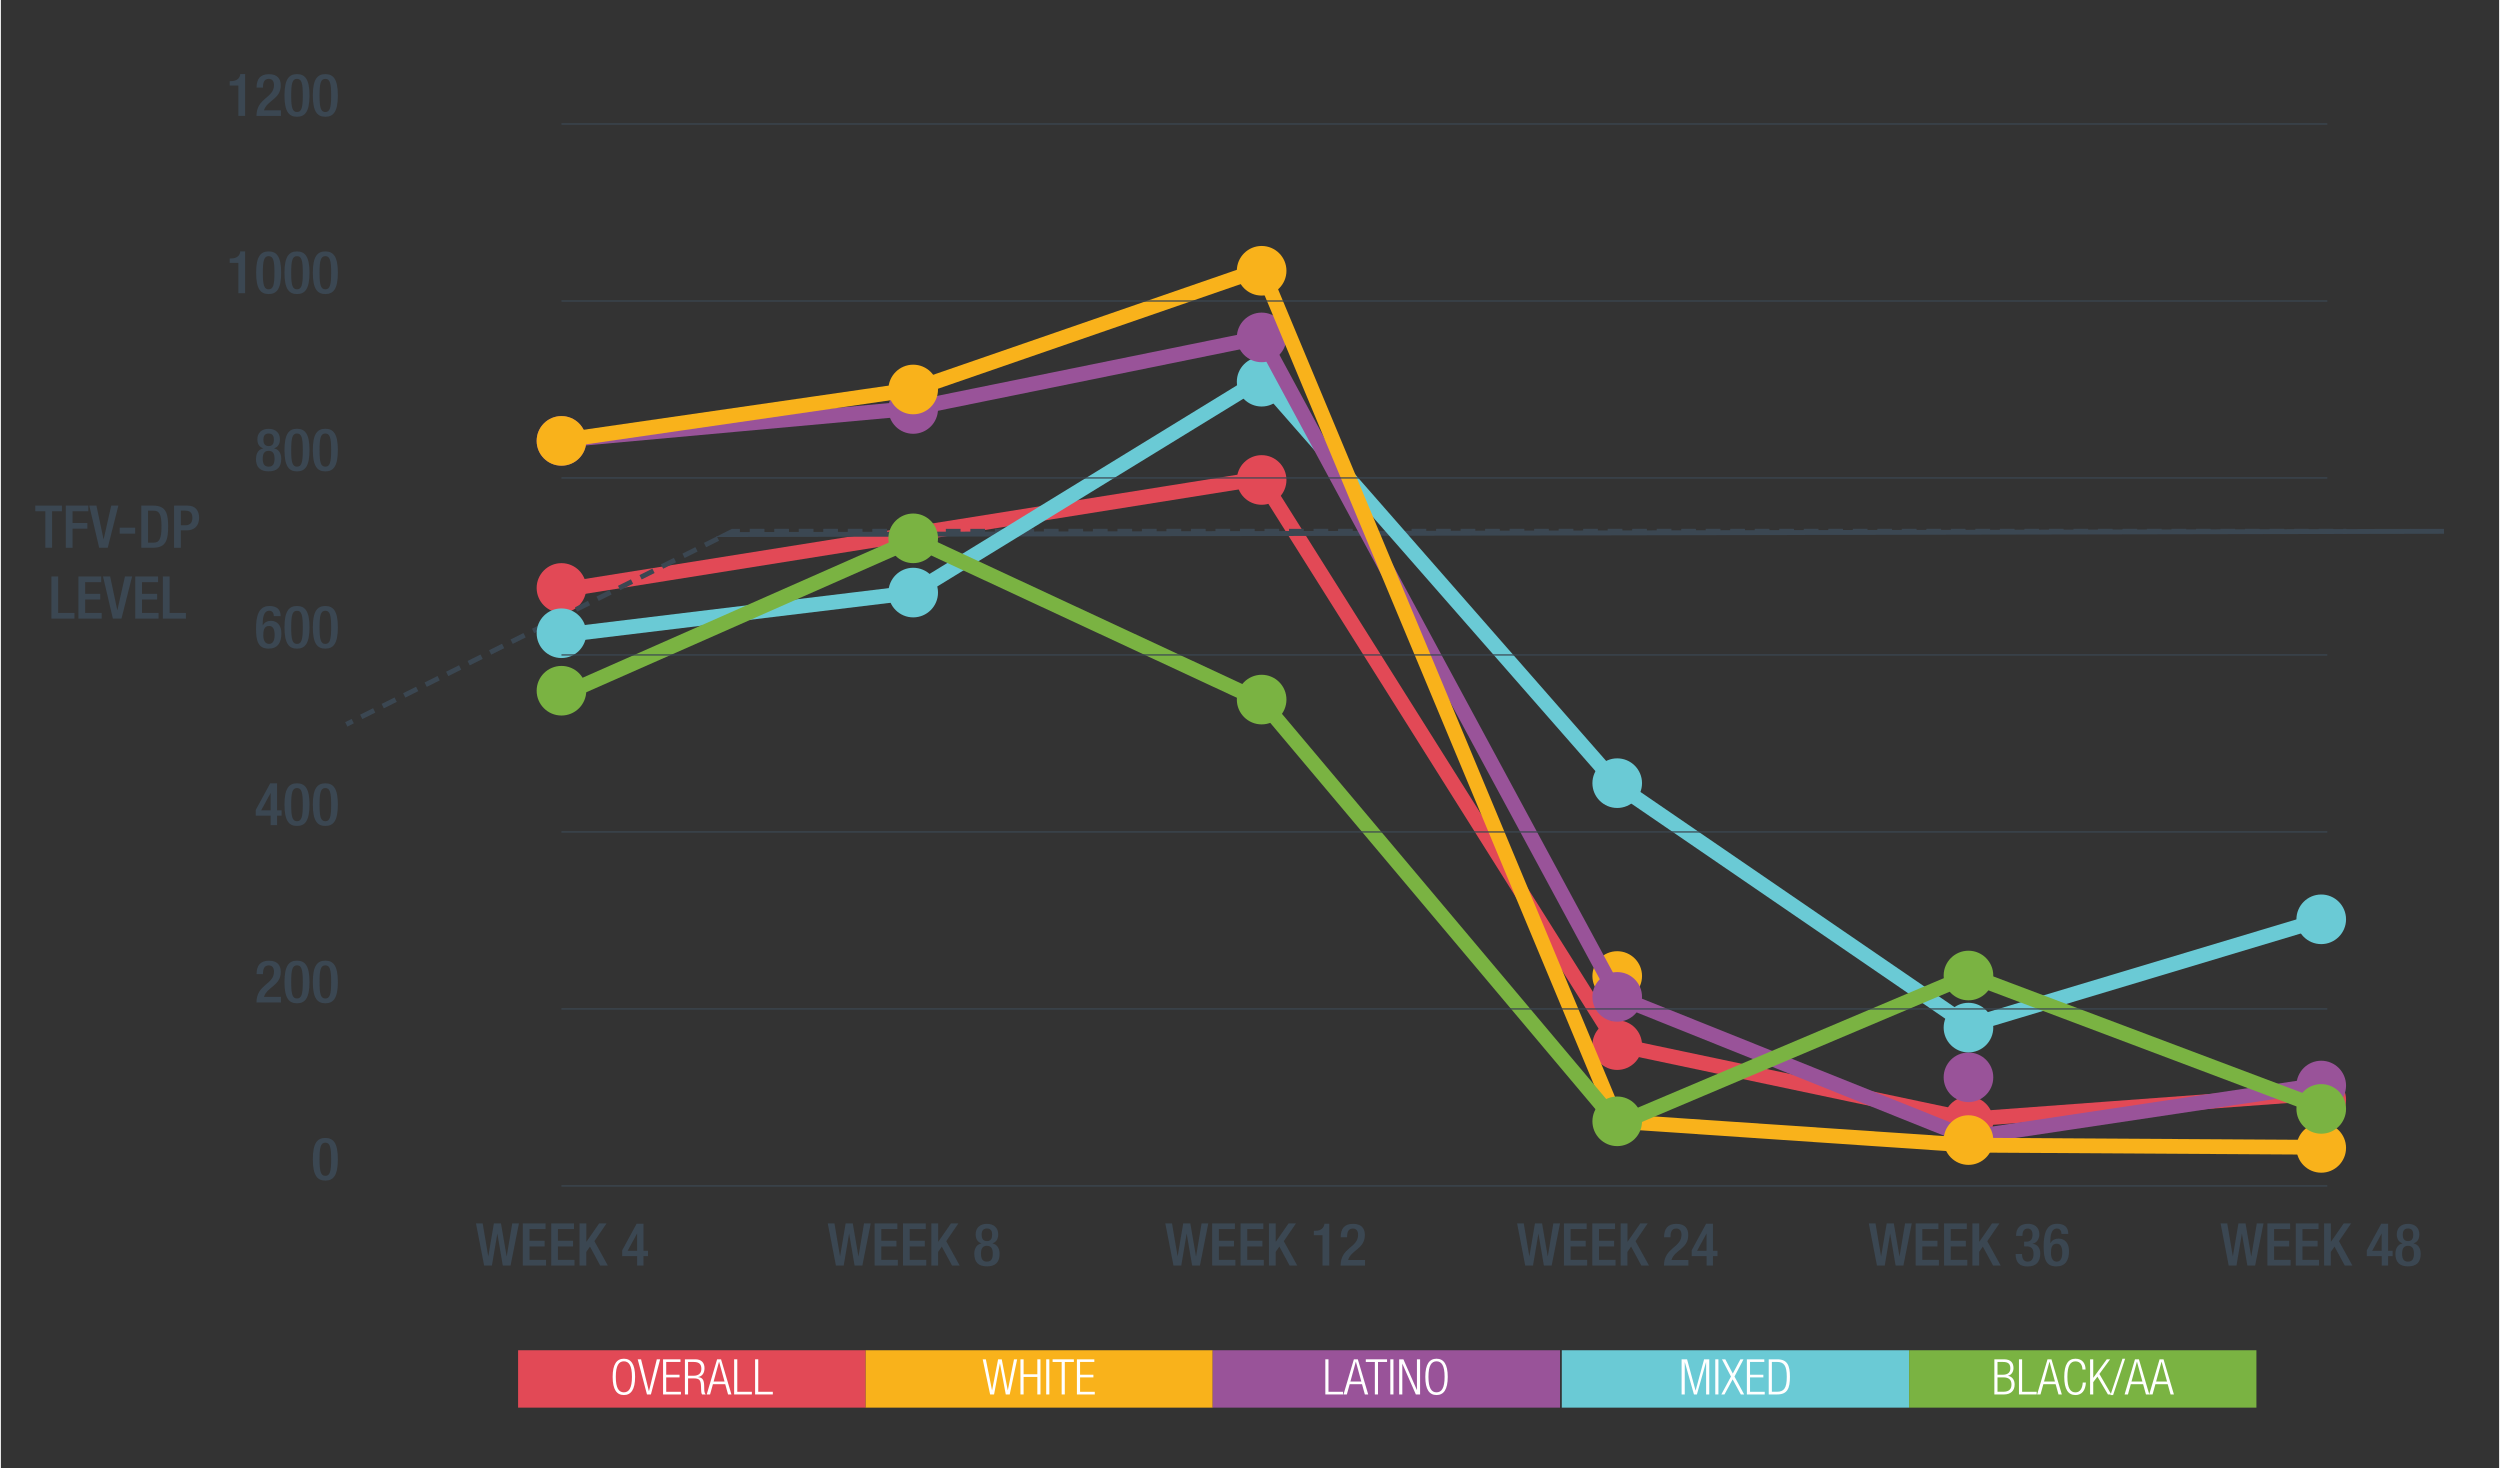 <?xml version="1.0" encoding="UTF-8"?>
<svg id="Layer_1" data-name="Layer 1" xmlns="http://www.w3.org/2000/svg" width="7.05in" height="4.14in" xmlns:xlink="http://www.w3.org/1999/xlink" viewBox="0 0 507.55 298.26">
  <rect x="0" y="0" width="507.55" height="298.26" fill="#333333" stroke="none"/>
  <defs>
    <style>
      .cls-1 {
        stroke: #e24956;
      }

      .cls-1, .cls-2, .cls-3, .cls-4, .cls-5, .cls-6, .cls-7, .cls-8, .cls-9, .cls-10, .cls-11 {
        fill: none;
      }

      .cls-1, .cls-2, .cls-5, .cls-6, .cls-9, .cls-11 {
        stroke-width: 3px;
      }

      .cls-1, .cls-4, .cls-5, .cls-6, .cls-7, .cls-8, .cls-10, .cls-11 {
        stroke-miterlimit: 10;
      }

      .cls-2, .cls-6 {
        stroke: #995399;
      }

      .cls-12 {
        clip-path: url(#clippath);
      }

      .cls-3, .cls-13, .cls-14, .cls-15, .cls-16, .cls-17, .cls-18, .cls-19 {
        stroke-width: 0px;
      }

      .cls-13 {
        fill: #e24956;
      }

      .cls-4 {
        stroke-dasharray: 0 0 2.94 1.94;
      }

      .cls-4, .cls-7, .cls-8, .cls-10 {
        stroke: #3b4752;
      }

      .cls-14 {
        fill: #6acad5;
      }

      .cls-20 {
        clip-path: url(#clippath-1);
      }

      .cls-21 {
        clip-path: url(#clippath-4);
      }

      .cls-22 {
        clip-path: url(#clippath-3);
      }

      .cls-23 {
        clip-path: url(#clippath-2);
      }

      .cls-24 {
        clip-path: url(#clippath-6);
      }

      .cls-25 {
        clip-path: url(#clippath-5);
      }

      .cls-5 {
        stroke: #7ab342;
      }

      .cls-15 {
        fill: #995399;
      }

      .cls-16 {
        fill: #3b4752;
      }

      .cls-8 {
        stroke-width: .25px;
      }

      .cls-17 {
        fill: #7ab342;
      }

      .cls-18 {
        fill: #f9b21b;
      }

      .cls-9 {
        stroke: #f9b21b;
      }

      .cls-10 {
        stroke-dasharray: 0 0 2.99 1.99;
      }

      .cls-19 {
        fill: #fff;
      }

      .cls-11 {
        stroke: #6acad5;
      }
    </style>
    <clipPath id="clippath">
      <rect class="cls-3" x="-9.06" y="7.98" width="514.37" height="278.01"/>
    </clipPath>
    <clipPath id="clippath-1">
      <rect class="cls-3" x="-9.06" y="7.98" width="514.37" height="278.01"/>
    </clipPath>
    <clipPath id="clippath-2">
      <rect class="cls-3" x="-9.06" y="7.98" width="514.37" height="278.01"/>
    </clipPath>
    <clipPath id="clippath-3">
      <rect class="cls-3" x="-9.06" y="7.98" width="514.37" height="278.01"/>
    </clipPath>
    <clipPath id="clippath-4">
      <rect class="cls-3" x="-9.06" y="7.98" width="514.37" height="278.01"/>
    </clipPath>
    <clipPath id="clippath-5">
      <rect class="cls-3" x="-9.06" y="7.98" width="514.37" height="278.01"/>
    </clipPath>
    <clipPath id="clippath-6">
      <rect class="cls-3" x="-9.06" y="7.98" width="514.37" height="278.01"/>
    </clipPath>
  </defs>
  <polyline class="cls-1" points="116.69 119.45 256.03 97.19 328.48 212.33 399.74 227.38 467.97 222.34"/>
  <g class="cls-12">
    <path class="cls-13" d="M113.89,124.49c2.78,0,5.04-2.26,5.04-5.04s-2.26-5.04-5.04-5.04-5.04,2.26-5.04,5.04,2.26,5.04,5.04,5.04"/>
    <path class="cls-13" d="M256.14,102.55c2.78,0,5.04-2.26,5.04-5.04s-2.26-5.04-5.04-5.04-5.04,2.26-5.04,5.04,2.26,5.04,5.04,5.04"/>
    <path class="cls-13" d="M328.38,217.37c2.78,0,5.04-2.26,5.04-5.04s-2.26-5.04-5.04-5.04-5.04,2.26-5.04,5.04,2.26,5.04,5.04,5.04"/>
    <path class="cls-13" d="M399.74,232.85c2.78,0,5.04-2.26,5.04-5.04s-2.26-5.04-5.04-5.04-5.04,2.26-5.04,5.04,2.26,5.04,5.04,5.04"/>
    <path class="cls-1" d="M471.41,226.95c1.95,0,3.54-1.59,3.54-3.54s-1.59-3.54-3.54-3.54-3.54,1.59-3.54,3.54,1.59,3.54,3.54,3.54Z"/>
  </g>
  <g>
    <path class="cls-16" d="M48.25,23.55v-6.17h-1.76v-.89h.13c.82,0,1.76-.19,2-1.27v-.17h1v8.49h-1.37Z"/>
    <path class="cls-16" d="M56.89,23.55h-4.96c0-3.69,3.56-3.61,3.56-6.25,0-.7-.3-1.28-1.06-1.28-1.02,0-1.19.91-1.19,1.78h-1.29c0-1.69.7-2.73,2.51-2.73s2.4,1.03,2.4,2.27c0,2.82-2.76,3-3.41,5.07h3.44v1.15Z"/>
    <path class="cls-16" d="M60.16,15.06c1.63,0,2.54,1.03,2.54,4.33s-.91,4.33-2.54,4.33-2.54-1.03-2.54-4.33.91-4.33,2.54-4.33ZM60.16,22.76c.94,0,1.18-.9,1.18-3.37s-.24-3.37-1.18-3.37-1.18.9-1.18,3.37.24,3.37,1.18,3.37Z"/>
    <path class="cls-16" d="M65.92,15.06c1.63,0,2.54,1.03,2.54,4.33s-.91,4.33-2.54,4.33-2.54-1.03-2.54-4.33.91-4.33,2.54-4.33ZM65.92,22.76c.94,0,1.18-.9,1.18-3.37s-.24-3.37-1.18-3.37-1.18.9-1.18,3.37.24,3.37,1.18,3.37Z"/>
  </g>
  <g>
    <path class="cls-16" d="M55.46,125.18c0-.49-.23-1.1-.91-1.1-1.28,0-1.36,1.69-1.36,2.93l.04.02c.34-.61.91-.9,1.66-.9,1.16,0,2.1.84,2.1,2.53,0,1.96-.8,3.12-2.6,3.12-2.15,0-2.55-1.63-2.55-4.07s.47-4.59,2.71-4.59c1.49,0,2.29.67,2.29,2.06h-1.37ZM54.49,130.82c.84,0,1.13-.83,1.13-1.82,0-1.18-.35-1.83-1.13-1.83-1,0-1.18.88-1.18,1.89s.37,1.76,1.18,1.76Z"/>
    <path class="cls-16" d="M60.16,123.12c1.63,0,2.54,1.03,2.54,4.33s-.91,4.33-2.54,4.33-2.54-1.03-2.54-4.33.91-4.33,2.54-4.33ZM60.16,130.82c.94,0,1.18-.9,1.18-3.37s-.24-3.37-1.18-3.37-1.18.9-1.18,3.37.24,3.37,1.18,3.37Z"/>
    <path class="cls-16" d="M65.92,123.12c1.63,0,2.54,1.03,2.54,4.33s-.91,4.33-2.54,4.33-2.54-1.03-2.54-4.33.91-4.33,2.54-4.33ZM65.92,130.82c.94,0,1.18-.9,1.18-3.37s-.24-3.37-1.18-3.37-1.18.9-1.18,3.37.24,3.37,1.18,3.37Z"/>
  </g>
  <g>
    <path class="cls-16" d="M48.25,59.57v-6.16h-1.76v-.89h.13c.82,0,1.76-.19,2-1.27v-.17h1v8.49h-1.37Z"/>
    <path class="cls-16" d="M54.4,51.08c1.63,0,2.54,1.03,2.54,4.33s-.91,4.33-2.54,4.33-2.54-1.03-2.54-4.33.91-4.33,2.54-4.33ZM54.4,58.78c.94,0,1.18-.9,1.18-3.37s-.24-3.37-1.18-3.37-1.18.9-1.18,3.37.24,3.37,1.18,3.37Z"/>
    <path class="cls-16" d="M60.16,51.08c1.63,0,2.54,1.03,2.54,4.33s-.91,4.33-2.54,4.33-2.54-1.03-2.54-4.33.91-4.33,2.54-4.33ZM60.16,58.78c.94,0,1.18-.9,1.18-3.37s-.24-3.37-1.18-3.37-1.18.9-1.18,3.37.24,3.37,1.18,3.37Z"/>
    <path class="cls-16" d="M65.92,51.08c1.63,0,2.54,1.03,2.54,4.33s-.91,4.33-2.54,4.33-2.54-1.03-2.54-4.33.91-4.33,2.54-4.33ZM65.92,58.78c.94,0,1.18-.9,1.18-3.37s-.24-3.37-1.18-3.37-1.18.9-1.18,3.37.24,3.37,1.18,3.37Z"/>
  </g>
  <g>
    <path class="cls-16" d="M51.78,164.55l2.94-5.41h1.39v5.49h.92v1.09h-.92v1.91h-1.3v-1.91h-3.03v-1.18ZM54.81,161.13h-.02l-1.91,3.5h1.93v-3.5Z"/>
    <path class="cls-16" d="M60.16,159.14c1.63,0,2.54,1.03,2.54,4.33s-.91,4.33-2.54,4.33-2.54-1.03-2.54-4.33.91-4.33,2.54-4.33ZM60.16,166.84c.94,0,1.18-.9,1.18-3.37s-.24-3.37-1.18-3.37-1.18.9-1.18,3.37.24,3.37,1.18,3.37Z"/>
    <path class="cls-16" d="M65.92,159.14c1.63,0,2.54,1.03,2.54,4.33s-.91,4.33-2.54,4.33-2.54-1.03-2.54-4.33.91-4.33,2.54-4.33ZM65.92,166.84c.94,0,1.18-.9,1.18-3.37s-.24-3.37-1.18-3.37-1.18.9-1.18,3.37.24,3.37,1.18,3.37Z"/>
  </g>
  <g>
    <path class="cls-16" d="M51.84,93.22c0-1.26.61-1.96,1.45-2.12v-.02c-.73-.25-1.18-.82-1.18-1.83,0-1.32.88-2.13,2.29-2.13s2.29.82,2.29,2.13c0,1.02-.44,1.58-1.18,1.83v.02c.84.17,1.45.86,1.45,2.12,0,1.67-.83,2.54-2.57,2.54s-2.57-.88-2.57-2.54ZM54.4,94.81c.96,0,1.2-.72,1.2-1.61s-.24-1.61-1.2-1.61-1.2.71-1.2,1.61.24,1.61,1.2,1.61ZM54.4,90.63c.85,0,1.07-.61,1.07-1.29s-.22-1.27-1.07-1.27-1.07.6-1.07,1.27.22,1.29,1.07,1.29Z"/>
    <path class="cls-16" d="M60.16,87.11c1.63,0,2.54,1.03,2.54,4.33s-.91,4.33-2.54,4.33-2.54-1.03-2.54-4.33.91-4.33,2.54-4.33ZM60.16,94.81c.94,0,1.18-.9,1.18-3.37s-.24-3.37-1.18-3.37-1.18.9-1.18,3.37.24,3.37,1.18,3.37Z"/>
    <path class="cls-16" d="M65.92,87.11c1.63,0,2.54,1.03,2.54,4.33s-.91,4.33-2.54,4.33-2.54-1.03-2.54-4.33.91-4.33,2.54-4.33ZM65.92,94.81c.94,0,1.18-.9,1.18-3.37s-.24-3.37-1.18-3.37-1.18.9-1.18,3.37.24,3.37,1.18,3.37Z"/>
  </g>
  <g>
    <path class="cls-16" d="M56.89,203.66h-4.96c0-3.69,3.56-3.61,3.56-6.25,0-.7-.3-1.28-1.06-1.28-1.02,0-1.19.91-1.19,1.78h-1.29c0-1.69.7-2.73,2.51-2.73s2.4,1.03,2.4,2.27c0,2.82-2.76,3-3.41,5.07h3.44v1.15Z"/>
    <path class="cls-16" d="M60.16,195.17c1.63,0,2.54,1.03,2.54,4.33s-.91,4.33-2.54,4.33-2.54-1.03-2.54-4.33.91-4.33,2.54-4.33ZM60.16,202.86c.94,0,1.18-.9,1.18-3.37s-.24-3.37-1.18-3.37-1.18.9-1.18,3.37.24,3.37,1.18,3.37Z"/>
    <path class="cls-16" d="M65.92,195.17c1.63,0,2.54,1.03,2.54,4.33s-.91,4.33-2.54,4.33-2.54-1.03-2.54-4.33.91-4.33,2.54-4.33ZM65.92,202.86c.94,0,1.18-.9,1.18-3.37s-.24-3.37-1.18-3.37-1.18.9-1.18,3.37.24,3.37,1.18,3.37Z"/>
  </g>
  <path class="cls-16" d="M65.92,231.19c1.63,0,2.54,1.03,2.54,4.33s-.91,4.33-2.54,4.33-2.54-1.03-2.54-4.33.91-4.33,2.54-4.33ZM65.92,238.89c.94,0,1.18-.9,1.18-3.37s-.24-3.37-1.18-3.37-1.18.9-1.18,3.37.24,3.37,1.18,3.37Z"/>
  <g>
    <path class="cls-16" d="M96.5,248.55h1.38l1.13,6.66h.02l1.13-6.66h1.44l1.15,6.69h.02l1.12-6.69h1.36l-1.7,8.56h-1.58l-1.1-6.45h-.02l-1.09,6.45h-1.58l-1.66-8.56Z"/>
    <path class="cls-16" d="M106.03,248.55h4.63v1.15h-3.26v2.38h3.07v1.15h-3.07v2.73h3.36v1.15h-4.72v-8.56Z"/>
    <path class="cls-16" d="M111.8,248.55h4.63v1.15h-3.26v2.38h3.07v1.15h-3.07v2.73h3.36v1.15h-4.72v-8.56Z"/>
    <path class="cls-16" d="M117.57,248.55h1.37v3.73h.02l2.59-3.73h1.5l-2.47,3.61,2.73,4.95h-1.55l-2.08-3.85-.75,1.08v2.77h-1.37v-8.56Z"/>
    <path class="cls-16" d="M126.22,254.03l2.94-5.41h1.39v5.49h.92v1.09h-.92v1.91h-1.29v-1.91h-3.03v-1.17ZM129.26,250.62h-.02l-1.91,3.5h1.93v-3.5Z"/>
  </g>
  <g>
    <path class="cls-16" d="M9.03,103.87h-2.04v-1.15h5.41v1.15h-2v7.41h-1.37v-7.41Z"/>
    <path class="cls-16" d="M13.19,102.72h4.57v1.15h-3.2v2.38h3.01v1.15h-3.01v3.89h-1.37v-8.56Z"/>
    <path class="cls-16" d="M17.96,102.72h1.45l1.45,6.84h.02l1.54-6.84h1.45l-2.16,8.56h-1.74l-2.01-8.56Z"/>
    <path class="cls-16" d="M24.14,107.2h3.14v1.22h-3.14v-1.22Z"/>
    <path class="cls-16" d="M28.53,102.72h2.43c2.69,0,3.02,1.75,3.02,4.28s-.34,4.28-3.02,4.28h-2.43v-8.56ZM29.9,110.25h1.13c1.13,0,1.6-.74,1.6-3.25s-.41-3.25-1.6-3.25h-1.13v6.5Z"/>
    <path class="cls-16" d="M35.2,102.72h2.71c1.64,0,2.36,1.03,2.36,2.5,0,1.54-.9,2.53-2.51,2.53h-1.2v3.54h-1.37v-8.56ZM36.57,106.71h.97c.73,0,1.37-.4,1.37-1.48,0-.92-.37-1.49-1.46-1.49h-.88v2.96Z"/>
  </g>
  <g>
    <path class="cls-16" d="M10.27,117.12h1.37v7.41h3.31v1.15h-4.68v-8.56Z"/>
    <path class="cls-16" d="M15.75,117.12h4.63v1.15h-3.26v2.38h3.07v1.15h-3.07v2.73h3.36v1.15h-4.73v-8.56Z"/>
    <path class="cls-16" d="M20.75,117.12h1.45l1.45,6.84h.02l1.54-6.84h1.45l-2.16,8.56h-1.74l-2.01-8.56Z"/>
    <path class="cls-16" d="M27.3,117.12h4.63v1.15h-3.26v2.38h3.07v1.15h-3.07v2.73h3.36v1.15h-4.73v-8.56Z"/>
    <path class="cls-16" d="M32.91,117.12h1.37v7.41h3.31v1.15h-4.68v-8.56Z"/>
  </g>
  <g>
    <path class="cls-16" d="M167.97,248.55h1.38l1.13,6.66h.02l1.13-6.66h1.44l1.15,6.69h.02l1.12-6.69h1.36l-1.7,8.56h-1.58l-1.1-6.45h-.02l-1.09,6.45h-1.58l-1.66-8.56Z"/>
    <path class="cls-16" d="M177.5,248.55h4.63v1.15h-3.26v2.38h3.07v1.15h-3.07v2.73h3.36v1.15h-4.72v-8.56Z"/>
    <path class="cls-16" d="M183.27,248.55h4.63v1.15h-3.26v2.38h3.07v1.15h-3.07v2.73h3.36v1.15h-4.72v-8.56Z"/>
    <path class="cls-16" d="M189.05,248.55h1.37v3.73h.02l2.59-3.73h1.5l-2.47,3.61,2.73,4.95h-1.55l-2.08-3.85-.75,1.08v2.77h-1.37v-8.56Z"/>
    <path class="cls-16" d="M197.76,254.74c0-1.26.61-1.96,1.45-2.12v-.02c-.73-.25-1.17-.82-1.17-1.83,0-1.32.88-2.13,2.29-2.13s2.29.82,2.29,2.13c0,1.02-.44,1.58-1.17,1.83v.02c.84.17,1.45.86,1.45,2.12,0,1.67-.83,2.54-2.57,2.54s-2.57-.88-2.57-2.54ZM200.32,256.32c.96,0,1.2-.72,1.2-1.61s-.24-1.61-1.2-1.61-1.2.71-1.2,1.61.24,1.61,1.2,1.61ZM200.32,252.15c.85,0,1.07-.61,1.07-1.3s-.22-1.27-1.07-1.27-1.07.6-1.07,1.27.22,1.3,1.07,1.3Z"/>
  </g>
  <g>
    <path class="cls-16" d="M236.55,248.55h1.38l1.13,6.66h.02l1.13-6.66h1.44l1.15,6.69h.02l1.12-6.69h1.36l-1.7,8.56h-1.58l-1.1-6.45h-.02l-1.09,6.45h-1.58l-1.66-8.56Z"/>
    <path class="cls-16" d="M246.08,248.55h4.63v1.15h-3.26v2.38h3.07v1.15h-3.07v2.73h3.36v1.15h-4.72v-8.56Z"/>
    <path class="cls-16" d="M251.85,248.55h4.63v1.15h-3.26v2.38h3.07v1.15h-3.07v2.73h3.36v1.15h-4.72v-8.56Z"/>
    <path class="cls-16" d="M257.63,248.55h1.37v3.73h.02l2.59-3.73h1.5l-2.47,3.61,2.73,4.95h-1.55l-2.08-3.85-.75,1.08v2.77h-1.37v-8.56Z"/>
    <path class="cls-16" d="M268.51,257.12v-6.17h-1.76v-.89h.13c.82,0,1.76-.19,2-1.27v-.17h1v8.49h-1.37Z"/>
    <path class="cls-16" d="M277.15,257.12h-4.97c0-3.69,3.56-3.61,3.56-6.25,0-.7-.3-1.28-1.06-1.28-1.02,0-1.19.91-1.19,1.78h-1.29c0-1.69.7-2.73,2.51-2.73s2.4,1.03,2.4,2.27c0,2.82-2.76,3-3.41,5.07h3.44v1.15Z"/>
  </g>
  <g>
    <path class="cls-16" d="M308.01,248.55h1.38l1.13,6.66h.02l1.13-6.66h1.44l1.15,6.69h.02l1.12-6.69h1.36l-1.7,8.56h-1.58l-1.1-6.45h-.02l-1.09,6.45h-1.58l-1.65-8.56Z"/>
    <path class="cls-16" d="M317.54,248.55h4.63v1.15h-3.26v2.38h3.07v1.15h-3.07v2.73h3.36v1.15h-4.72v-8.56Z"/>
    <path class="cls-16" d="M323.31,248.55h4.63v1.15h-3.26v2.38h3.07v1.15h-3.07v2.73h3.36v1.15h-4.72v-8.56Z"/>
    <path class="cls-16" d="M329.09,248.55h1.37v3.73h.02l2.59-3.73h1.5l-2.47,3.61,2.73,4.95h-1.55l-2.08-3.85-.75,1.08v2.77h-1.37v-8.56Z"/>
    <path class="cls-16" d="M342.85,257.12h-4.97c0-3.69,3.56-3.61,3.56-6.25,0-.7-.3-1.28-1.06-1.28-1.02,0-1.19.91-1.19,1.78h-1.29c0-1.69.7-2.73,2.51-2.73s2.4,1.03,2.4,2.27c0,2.82-2.76,3-3.41,5.07h3.44v1.15Z"/>
    <path class="cls-16" d="M343.5,254.03l2.94-5.41h1.39v5.49h.92v1.09h-.92v1.91h-1.29v-1.91h-3.03v-1.17ZM346.53,250.62h-.02l-1.91,3.5h1.93v-3.5Z"/>
  </g>
  <g>
    <path class="cls-16" d="M379.47,248.55h1.38l1.13,6.66h.02l1.13-6.66h1.44l1.15,6.69h.02l1.12-6.69h1.36l-1.7,8.56h-1.58l-1.1-6.45h-.02l-1.09,6.45h-1.58l-1.66-8.56Z"/>
    <path class="cls-16" d="M389,248.55h4.63v1.15h-3.26v2.38h3.07v1.15h-3.07v2.73h3.36v1.15h-4.72v-8.56Z"/>
    <path class="cls-16" d="M394.77,248.55h4.63v1.15h-3.26v2.38h3.07v1.15h-3.07v2.73h3.36v1.15h-4.72v-8.56Z"/>
    <path class="cls-16" d="M400.55,248.55h1.37v3.73h.02l2.59-3.73h1.5l-2.47,3.61,2.73,4.95h-1.55l-2.08-3.85-.75,1.08v2.77h-1.37v-8.56Z"/>
    <path class="cls-16" d="M410.61,254.75c0,.74.24,1.57,1.16,1.57.85,0,1.19-.68,1.19-1.52,0-1.04-.35-1.58-1.38-1.58h-.53v-.96h.49c.91,0,1.22-.62,1.22-1.45,0-.61-.28-1.22-.98-1.22-.84,0-1.08.72-1.08,1.49h-1.29c0-1.58.83-2.45,2.45-2.45,1.02,0,2.28.47,2.28,2.17,0,.88-.52,1.73-1.36,1.86v.04c.88.07,1.55.78,1.55,1.97,0,1.68-.84,2.63-2.59,2.63-1.54,0-2.42-.76-2.42-2.53h1.29Z"/>
    <path class="cls-16" d="M418.64,250.69c0-.49-.23-1.1-.91-1.1-1.28,0-1.36,1.69-1.36,2.93l.04.02c.34-.61.91-.9,1.66-.9,1.16,0,2.1.84,2.1,2.53,0,1.96-.8,3.12-2.6,3.12-2.15,0-2.55-1.63-2.55-4.07s.47-4.59,2.71-4.59c1.49,0,2.29.67,2.29,2.06h-1.37ZM417.67,256.32c.84,0,1.13-.83,1.13-1.82,0-1.18-.35-1.83-1.13-1.83-1,0-1.17.88-1.17,1.89s.37,1.76,1.17,1.76Z"/>
  </g>
  <g>
    <path class="cls-16" d="M450.93,248.55h1.38l1.13,6.66h.02l1.13-6.66h1.44l1.15,6.69h.02l1.12-6.69h1.36l-1.7,8.56h-1.58l-1.1-6.45h-.02l-1.09,6.45h-1.58l-1.65-8.56Z"/>
    <path class="cls-16" d="M460.46,248.55h4.63v1.15h-3.26v2.38h3.07v1.15h-3.07v2.73h3.36v1.15h-4.72v-8.56Z"/>
    <path class="cls-16" d="M466.23,248.55h4.63v1.15h-3.26v2.38h3.07v1.15h-3.07v2.73h3.36v1.15h-4.72v-8.56Z"/>
    <path class="cls-16" d="M472,248.55h1.37v3.73h.02l2.59-3.73h1.5l-2.47,3.61,2.73,4.95h-1.55l-2.08-3.85-.75,1.08v2.77h-1.37v-8.56Z"/>
    <path class="cls-16" d="M480.66,254.03l2.94-5.41h1.39v5.49h.92v1.09h-.92v1.91h-1.29v-1.91h-3.03v-1.17ZM483.69,250.62h-.02l-1.91,3.5h1.93v-3.5Z"/>
    <path class="cls-16" d="M486.48,254.74c0-1.26.61-1.96,1.45-2.12v-.02c-.73-.25-1.17-.82-1.17-1.83,0-1.32.88-2.13,2.29-2.13s2.29.82,2.29,2.13c0,1.02-.44,1.58-1.17,1.83v.02c.84.17,1.45.86,1.45,2.12,0,1.67-.83,2.54-2.57,2.54s-2.57-.88-2.57-2.54ZM489.04,256.32c.96,0,1.2-.72,1.2-1.61s-.24-1.61-1.2-1.61-1.2.71-1.2,1.61.24,1.61,1.2,1.61ZM489.04,252.15c.85,0,1.07-.61,1.07-1.3s-.22-1.27-1.07-1.27-1.07.6-1.07,1.27.22,1.3,1.07,1.3Z"/>
  </g>
  <g class="cls-20">
    <path class="cls-6" d="M113.89,93.11c1.95,0,3.54-1.59,3.54-3.54s-1.59-3.54-3.54-3.54-3.54,1.59-3.54,3.54,1.59,3.54,3.54,3.54Z"/>
    <path class="cls-15" d="M399.74,223.91c2.78,0,5.04-2.26,5.04-5.04s-2.26-5.04-5.04-5.04-5.04,2.26-5.04,5.04,2.26,5.04,5.04,5.04"/>
    <path class="cls-18" d="M328.38,203.33c2.78,0,5.04-2.26,5.04-5.04s-2.26-5.04-5.04-5.04-5.04,2.26-5.04,5.04,2.26,5.04,5.04,5.04"/>
  </g>
  <line class="cls-4" x1="73.21" y1="145.64" x2="146.47" y2="109.03"/>
  <line class="cls-10" x1="152.14" y1="107.94" x2="476.53" y2="107.94"/>
  <path class="cls-7" d="M496.35,107.94,147.33,108.6l1.31-.66h1.5M70.17,147.17l1.31-.66"/>
  <polyline class="cls-11" points="117.24 128.65 185.35 120.39 256.14 76.97 328.48 159.55 399.74 208.37 468.77 187.63"/>
  <g class="cls-23">
    <path class="cls-14" d="M113.89,133.69c2.78,0,5.04-2.26,5.04-5.04s-2.26-5.04-5.04-5.04-5.04,2.26-5.04,5.04,2.26,5.04,5.04,5.04"/>
    <path class="cls-14" d="M185.35,125.43c2.78,0,5.04-2.26,5.04-5.04s-2.26-5.04-5.04-5.04-5.04,2.26-5.04,5.04,2.26,5.04,5.04,5.04"/>
    <path class="cls-14" d="M256.14,82.59c2.78,0,5.04-2.26,5.04-5.04s-2.26-5.04-5.04-5.04-5.04,2.26-5.04,5.04,2.26,5.04,5.04,5.04"/>
    <path class="cls-14" d="M328.38,164.15c2.78,0,5.04-2.26,5.04-5.04s-2.26-5.04-5.04-5.04-5.04,2.26-5.04,5.04,2.26,5.04,5.04,5.04"/>
    <path class="cls-14" d="M399.74,213.81c2.78,0,5.04-2.26,5.04-5.04s-2.26-5.04-5.04-5.04-5.04,2.26-5.04,5.04,2.26,5.04,5.04,5.04"/>
    <path class="cls-14" d="M471.41,191.81c2.78,0,5.04-2.26,5.04-5.04s-2.26-5.04-5.04-5.04-5.04,2.26-5.04,5.04,2.26,5.04,5.04,5.04"/>
  </g>
  <polyline class="cls-2" points="117.19 89.14 185.34 82.95 256.14 68.55 328.48 202.53 399.73 231.11 467.75 220.9"/>
  <g class="cls-22">
    <path class="cls-15" d="M185.35,88.13c2.78,0,5.04-2.26,5.04-5.04s-2.26-5.04-5.04-5.04-5.04,2.26-5.04,5.04,2.26,5.04,5.04,5.04"/>
    <path class="cls-15" d="M256.14,73.59c2.78,0,5.04-2.26,5.04-5.04s-2.26-5.04-5.04-5.04-5.04,2.26-5.04,5.04,2.26,5.04,5.04,5.04"/>
    <path class="cls-15" d="M328.38,207.57c2.78,0,5.04-2.26,5.04-5.04s-2.26-5.04-5.04-5.04-5.04,2.26-5.04,5.04,2.26,5.04,5.04,5.04"/>
    <path class="cls-15" d="M471.41,225.58c2.78,0,5.04-2.26,5.04-5.04s-2.26-5.04-5.04-5.04-5.04,2.26-5.04,5.04,2.26,5.04,5.04,5.04"/>
  </g>
  <polyline class="cls-9" points="117.27 88.99 185.35 79.13 256.14 54.66 328.38 227.81 399.74 232.65 468.76 233.07"/>
  <g class="cls-21">
    <path class="cls-18" d="M113.89,94.61c2.78,0,5.04-2.26,5.04-5.04s-2.26-5.04-5.04-5.04-5.04,2.26-5.04,5.04,2.26,5.04,5.04,5.04"/>
    <path class="cls-18" d="M185.35,84.17c2.78,0,5.04-2.26,5.04-5.04s-2.26-5.04-5.04-5.04-5.04,2.26-5.04,5.04,2.26,5.04,5.04,5.04"/>
    <path class="cls-18" d="M256.14,60.05c2.78,0,5.04-2.26,5.04-5.04s-2.26-5.04-5.04-5.04-5.04,2.26-5.04,5.04,2.26,5.04,5.04,5.04"/>
    <path class="cls-18" d="M399.74,236.66c2.78,0,5.04-2.26,5.04-5.04s-2.26-5.04-5.04-5.04-5.04,2.26-5.04,5.04,2.26,5.04,5.04,5.04"/>
    <path class="cls-18" d="M471.41,238.25c2.78,0,5.04-2.26,5.04-5.04s-2.26-5.04-5.04-5.04-5.04,2.26-5.04,5.04,2.26,5.04,5.04,5.04"/>
  </g>
  <polyline class="cls-5" points="117.05 139.83 185.55 109.59 256.14 142.45 328.48 228.39 399.94 198.15 468.33 223.92"/>
  <g class="cls-25">
    <path class="cls-17" d="M113.89,145.37c2.78,0,5.04-2.26,5.04-5.04s-2.26-5.04-5.04-5.04-5.04,2.26-5.04,5.04,2.26,5.04,5.04,5.04"/>
    <path class="cls-17" d="M185.35,114.41c2.78,0,5.04-2.26,5.04-5.04s-2.26-5.04-5.04-5.04-5.04,2.26-5.04,5.04,2.26,5.04,5.04,5.04"/>
    <path class="cls-17" d="M256.14,147.17c2.78,0,5.04-2.26,5.04-5.04s-2.26-5.04-5.04-5.04-5.04,2.26-5.04,5.04,2.26,5.04,5.04,5.04"/>
    <path class="cls-17" d="M328.38,232.85c2.78,0,5.04-2.26,5.04-5.04s-2.26-5.04-5.04-5.04-5.04,2.26-5.04,5.04,2.26,5.04,5.04,5.04"/>
    <path class="cls-17" d="M399.74,203.23c2.78,0,5.04-2.26,5.04-5.04s-2.26-5.04-5.04-5.04-5.04,2.26-5.04,5.04,2.26,5.04,5.04,5.04"/>
    <path class="cls-17" d="M471.41,230.33c2.78,0,5.04-2.26,5.04-5.04s-2.26-5.04-5.04-5.04-5.04,2.26-5.04,5.04,2.26,5.04,5.04,5.04"/>
  </g>
  <rect class="cls-18" x="175.64" y="274.32" width="70.56" height="11.66"/>
  <rect class="cls-13" x="105.08" y="274.32" width="70.56" height="11.66"/>
  <rect class="cls-14" x="317.12" y="274.32" width="70.56" height="11.66"/>
  <rect class="cls-15" x="246.2" y="274.32" width="70.56" height="11.66"/>
  <rect class="cls-17" x="387.68" y="274.32" width="70.56" height="11.66"/>
  <g class="cls-24">
    <g>
      <path class="cls-19" d="M199.47,276.16h.64l1.25,6.28h.02l1.22-6.28h.74l1.22,6.28h.02l1.25-6.28h.64l-1.51,7.14h-.8l-1.18-6.28h-.02l-1.18,6.28h-.8l-1.51-7.14Z"/>
      <path class="cls-19" d="M210.57,279.74h-2.79v3.56h-.64v-7.14h.64v3.04h2.79v-3.04h.64v7.14h-.64v-3.56Z"/>
      <path class="cls-19" d="M212.37,276.16h.64v7.14h-.64v-7.14Z"/>
      <path class="cls-19" d="M215.51,276.7h-1.84v-.54h4.32v.54h-1.84v6.6h-.64v-6.6Z"/>
      <path class="cls-19" d="M218.61,276.16h3.54v.54h-2.9v2.6h2.71v.54h-2.71v2.92h2.99v.54h-3.63v-7.14Z"/>
    </g>
    <g>
      <path class="cls-19" d="M126.57,276.04c1.46,0,2.28,1.13,2.28,3.69s-.82,3.69-2.28,3.69-2.28-1.13-2.28-3.69.82-3.69,2.28-3.69ZM126.57,282.87c1.02,0,1.64-.84,1.64-3.15s-.62-3.15-1.64-3.15-1.64.84-1.64,3.15.62,3.15,1.64,3.15Z"/>
      <path class="cls-19" d="M129.38,276.16h.68l1.59,6.46h.02l1.59-6.46h.68l-1.88,7.14h-.8l-1.88-7.14Z"/>
      <path class="cls-19" d="M134.53,276.16h3.54v.54h-2.9v2.6h2.71v.54h-2.71v2.92h2.99v.54h-3.63v-7.14Z"/>
      <path class="cls-19" d="M138.97,276.16h2.13c1.19,0,1.85.68,1.85,1.79,0,.86-.34,1.63-1.29,1.81v.02c.89.08,1.19.59,1.22,1.69l.02.78c0,.39.05.77.3,1.05h-.75c-.15-.25-.18-.62-.19-1l-.02-.6c-.04-1.26-.27-1.66-1.42-1.66h-1.21v3.26h-.64v-7.14ZM139.61,279.5h1.1c1.01,0,1.6-.46,1.6-1.4,0-.87-.37-1.4-1.53-1.4h-1.17v2.8Z"/>
      <path class="cls-19" d="M145.51,276.16h.8l2.11,7.14h-.68l-.58-2.08h-2.5l-.58,2.08h-.68l2.11-7.14ZM147.02,280.68l-1.1-4.02h-.02l-1.1,4.02h2.22Z"/>
      <path class="cls-19" d="M148.97,276.16h.64v6.6h2.96v.54h-3.6v-7.14Z"/>
      <path class="cls-19" d="M153.23,276.16h.64v6.6h2.96v.54h-3.6v-7.14Z"/>
    </g>
    <g>
      <path class="cls-19" d="M341.46,276.16h1.11l1.72,6.34h.02l1.72-6.34h1.05v7.14h-.64v-6.54h-.02l-1.85,6.54h-.6l-1.85-6.54h-.02v6.54h-.64v-7.14Z"/>
      <path class="cls-19" d="M348.3,276.16h.64v7.14h-.64v-7.14Z"/>
      <path class="cls-19" d="M351.83,280.23l-1.66,3.07h-.64l1.96-3.64-1.83-3.5h.68l1.52,2.9,1.54-2.9h.64l-1.84,3.5,1.97,3.64h-.68l-1.66-3.07Z"/>
      <path class="cls-19" d="M354.72,276.16h3.54v.54h-2.9v2.6h2.71v.54h-2.71v2.92h2.99v.54h-3.63v-7.14Z"/>
      <path class="cls-19" d="M359.16,276.16h1.72c2.08,0,2.59,1.24,2.59,3.57s-.51,3.57-2.59,3.57h-1.72v-7.14ZM359.8,282.75h1.04c1.4,0,1.99-.7,1.99-3.02s-.59-3.04-1.99-3.04h-1.04v6.06Z"/>
    </g>
    <g>
      <path class="cls-19" d="M269.08,276.16h.64v6.6h2.96v.54h-3.6v-7.14Z"/>
      <path class="cls-19" d="M274.88,276.16h.8l2.11,7.14h-.68l-.58-2.08h-2.5l-.58,2.08h-.68l2.11-7.14ZM276.39,280.68l-1.1-4.02h-.02l-1.1,4.02h2.22Z"/>
      <path class="cls-19" d="M279.14,276.7h-1.84v-.54h4.32v.54h-1.84v6.6h-.64v-6.6Z"/>
      <path class="cls-19" d="M282.28,276.16h.64v7.14h-.64v-7.14Z"/>
      <path class="cls-19" d="M284.08,276.16h.86l2.73,6.22h.02v-6.22h.64v7.14h-.86l-2.73-6.22h-.02v6.22h-.64v-7.14Z"/>
      <path class="cls-19" d="M291.67,276.04c1.46,0,2.28,1.13,2.28,3.69s-.82,3.69-2.28,3.69-2.28-1.13-2.28-3.69.82-3.69,2.28-3.69ZM291.67,282.87c1.02,0,1.64-.84,1.64-3.15s-.62-3.15-1.64-3.15-1.64.84-1.64,3.15.62,3.15,1.64,3.15Z"/>
    </g>
    <g>
      <path class="cls-19" d="M405,276.16h1.97c1.38,0,1.92.73,1.92,1.79,0,.7-.38,1.37-1.1,1.55v.02c.88.17,1.33.85,1.33,1.78,0,1.25-.81,2-2.16,2h-1.96v-7.14ZM405.64,279.3h1.01c1.1,0,1.6-.47,1.6-1.3,0-.95-.49-1.3-1.49-1.3h-1.12v2.6ZM405.64,282.75h1.19c1.11,0,1.65-.5,1.65-1.46s-.54-1.46-1.65-1.46h-1.19v2.92Z"/>
      <path class="cls-19" d="M410,276.16h.64v6.6h2.96v.54h-3.6v-7.14Z"/>
      <path class="cls-19" d="M415.8,276.16h.8l2.11,7.14h-.68l-.58-2.08h-2.5l-.58,2.08h-.68l2.11-7.14ZM417.31,280.68l-1.1-4.02h-.02l-1.1,4.02h2.22Z"/>
      <path class="cls-19" d="M423.6,280.88c-.09,1.63-.84,2.54-2.12,2.54-1.46,0-2.28-1.13-2.28-3.69s.82-3.69,2.28-3.69,2.05,1.03,2.05,2.2h-.64c0-.97-.49-1.66-1.41-1.66-1.02,0-1.64.84-1.64,3.15s.62,3.15,1.64,3.15c.9,0,1.41-.77,1.48-2h.64Z"/>
      <path class="cls-19" d="M424.45,276.16h.64v3.74h.02l2.73-3.74h.68l-2.18,2.98,2.42,4.16h-.68l-2.14-3.62-.85,1.12v2.5h-.64v-7.14Z"/>
      <path class="cls-19" d="M431.57,276.04l-2.44,7.38h-.54l2.44-7.38h.54Z"/>
      <path class="cls-19" d="M433.57,276.16h.8l2.11,7.14h-.68l-.58-2.08h-2.5l-.58,2.08h-.68l2.11-7.14ZM435.08,280.68l-1.1-4.02h-.02l-1.1,4.02h2.22Z"/>
      <path class="cls-19" d="M438.57,276.16h.8l2.11,7.14h-.68l-.58-2.08h-2.5l-.58,2.08h-.68l2.11-7.14ZM440.08,280.68l-1.1-4.02h-.02l-1.1,4.02h2.22Z"/>
    </g>
  </g>
  <line class="cls-8" x1="113.89" y1="25.19" x2="472.65" y2="25.19"/>
  <line class="cls-8" x1="113.89" y1="61.15" x2="472.65" y2="61.15"/>
  <line class="cls-8" x1="113.89" y1="97.1" x2="472.65" y2="97.1"/>
  <line class="cls-8" x1="113.89" y1="133.06" x2="472.65" y2="133.06"/>
  <line class="cls-8" x1="113.89" y1="169.02" x2="472.65" y2="169.02"/>
  <line class="cls-8" x1="113.89" y1="204.98" x2="472.65" y2="204.98"/>
  <line class="cls-8" x1="113.89" y1="240.94" x2="472.65" y2="240.94"/>
</svg>